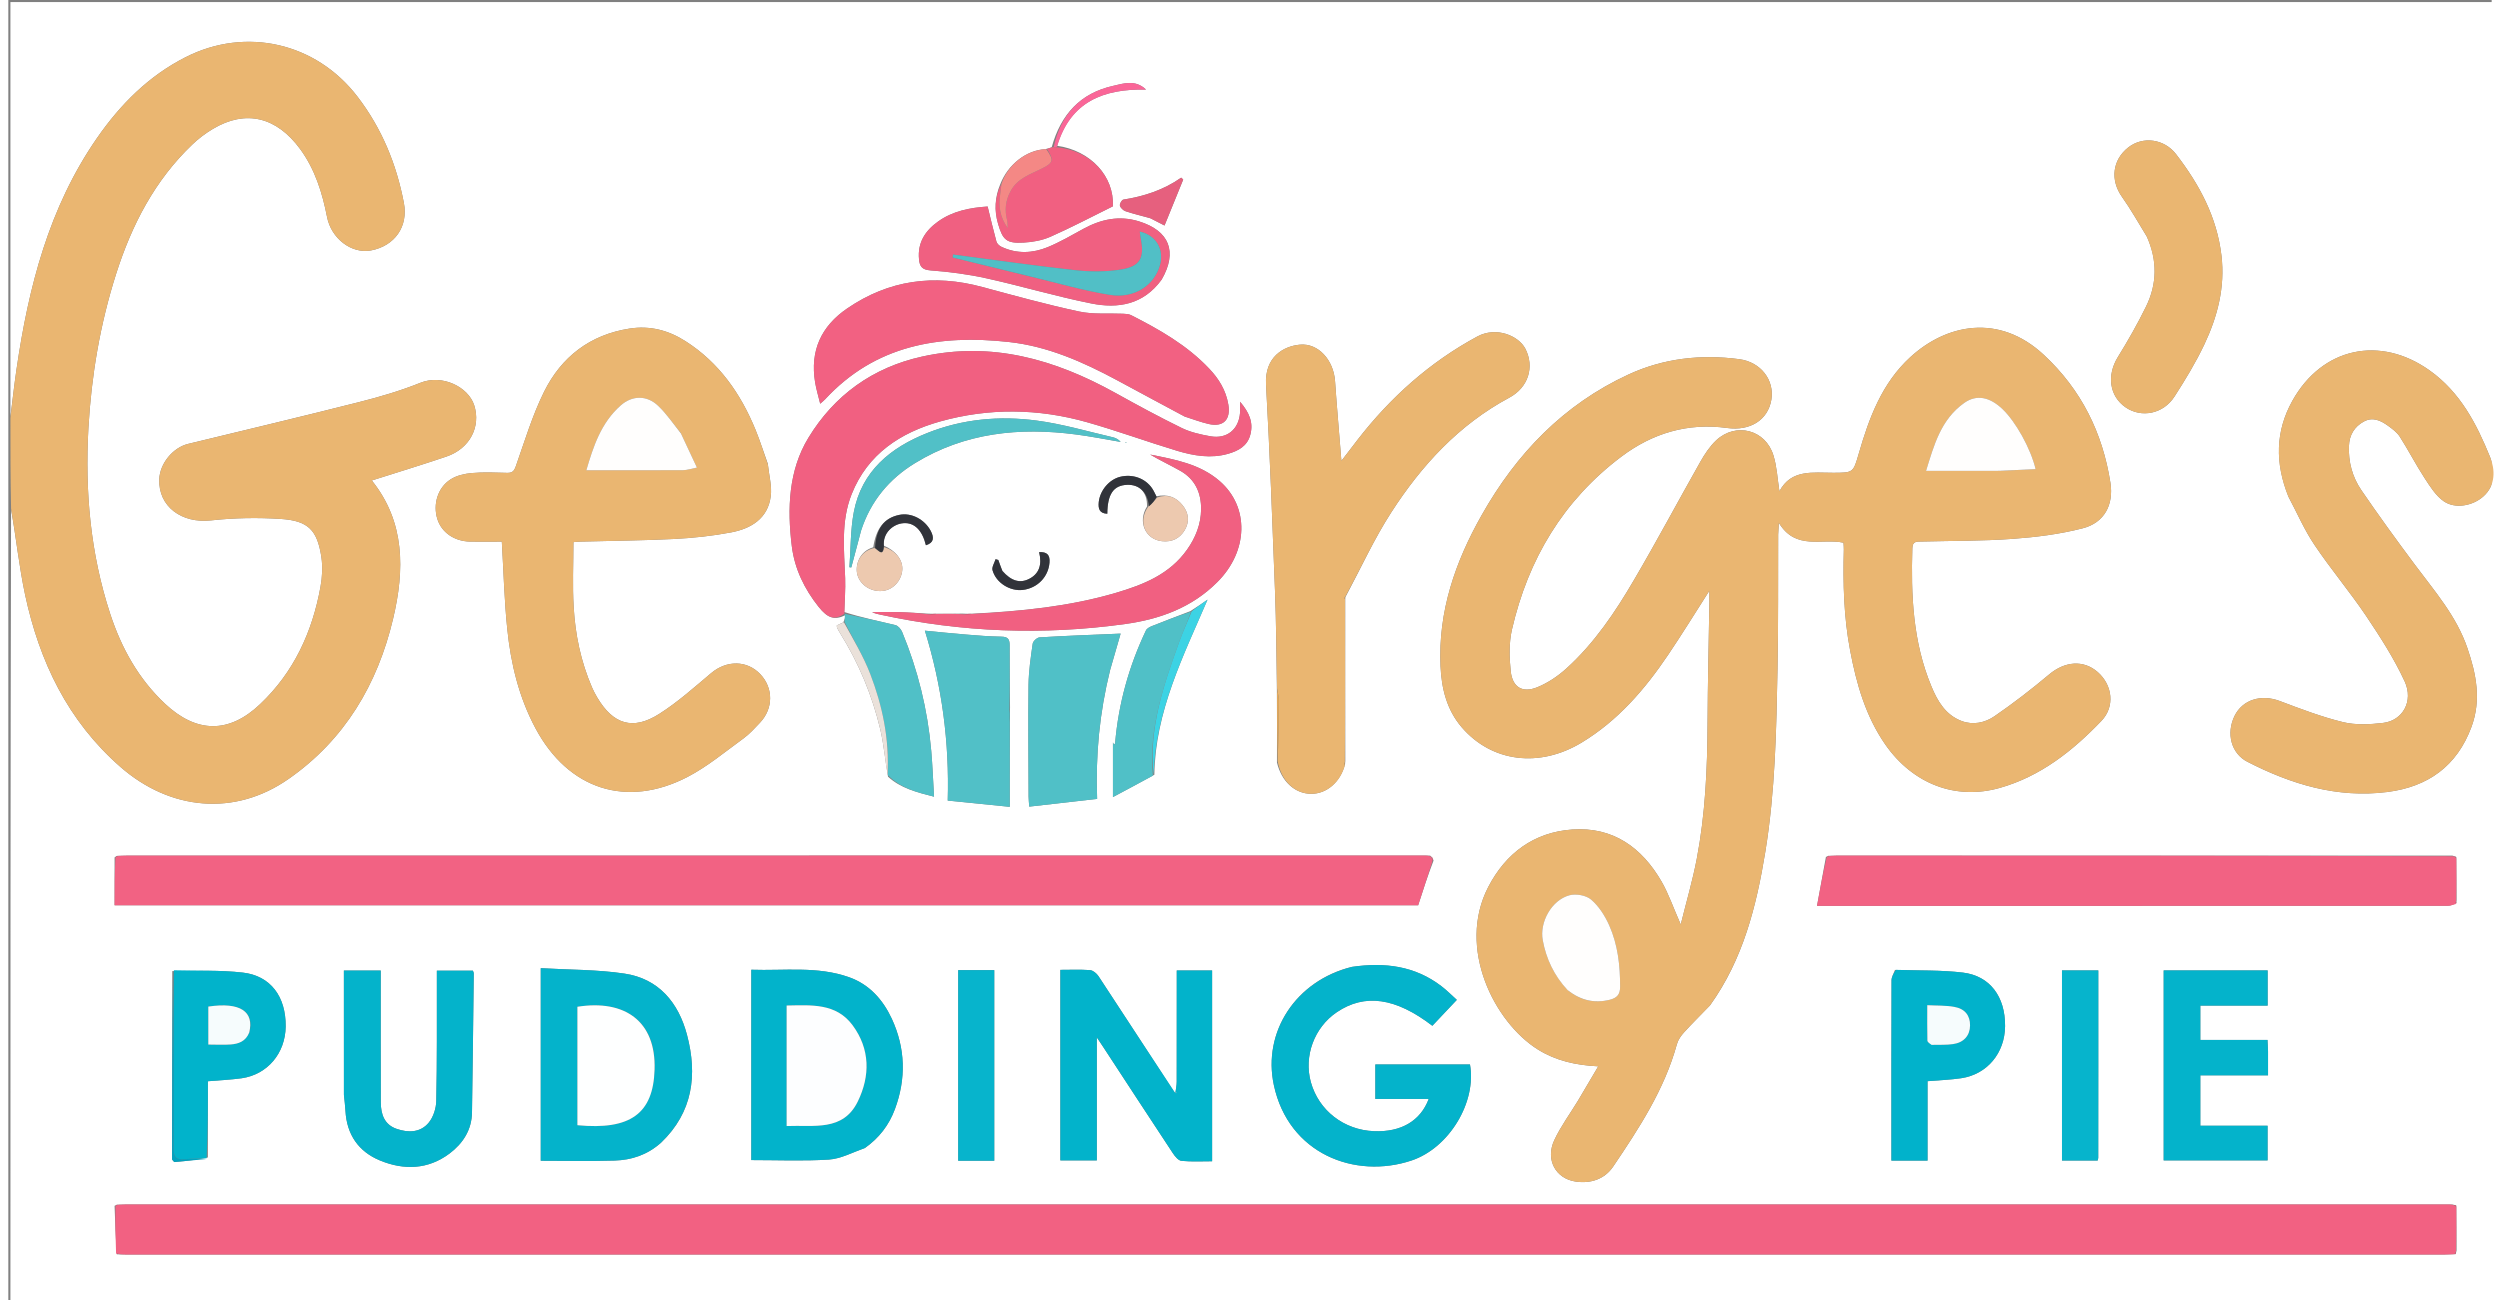 <?xml version="1.0" encoding="UTF-8"?>
<svg xmlns="http://www.w3.org/2000/svg" xmlns:xlink="http://www.w3.org/1999/xlink" width="150px" height="78px" viewBox="0 0 149 78" version="1.1">
<rect x="0" y="0" width="149" height="78" fill="#808080" stroke="none"/>
<g id="surface1">
<path style=" stroke:none;fill-rule:nonzero;fill:rgb(100%,100%,100%);fill-opacity:1;" d="M 0.125 25.004 C 0.125 16.711 0.125 8.418 0.125 0.125 C 49.785 0.125 99.445 0.125 149.113 0.125 C 149.113 26.113 149.113 52.105 149.113 78.109 C 99.473 78.109 49.82 78.109 0.125 78.109 C 0.125 62.281 0.125 46.438 0.164 30.566 C 0.465 32.258 0.645 33.988 1.004 35.68 C 1.867 39.695 3.562 43.25 6.73 46.02 C 9.715 48.625 13.582 49 16.824 46.73 C 20.18 44.387 22.152 41.062 23.086 37.125 C 23.781 34.195 23.816 31.328 21.809 28.828 C 23.312 28.348 24.812 27.895 26.293 27.391 C 27.695 26.914 28.363 25.594 27.953 24.316 C 27.598 23.215 26.031 22.438 24.719 22.969 C 23.535 23.445 22.297 23.809 21.062 24.121 C 17.645 24.988 14.215 25.801 10.789 26.633 C 9.871 26.855 9.09 27.816 9.055 28.754 C 8.996 30.391 10.398 31.422 12.172 31.223 C 13.555 31.07 14.969 31.047 16.359 31.137 C 17.996 31.246 18.535 31.809 18.781 33.418 C 18.867 34 18.836 34.621 18.73 35.203 C 18.242 37.914 17.129 40.336 15.105 42.25 C 13.227 44.035 11.285 43.988 9.406 42.23 C 7.809 40.73 6.785 38.883 6.113 36.832 C 4.926 33.207 4.594 29.488 4.805 25.688 C 4.984 22.531 5.508 19.449 6.465 16.441 C 7.402 13.5 8.785 10.82 11.047 8.664 C 11.418 8.309 11.84 7.992 12.281 7.73 C 14.242 6.562 16.094 7.008 17.516 8.953 C 18.402 10.168 18.836 11.562 19.121 13.012 C 19.371 14.309 20.59 15.242 21.754 15.027 C 23.184 14.758 24.004 13.594 23.734 12.176 C 23.289 9.844 22.406 7.703 20.957 5.809 C 18.477 2.562 14.262 1.59 10.637 3.43 C 8.418 4.555 6.723 6.262 5.324 8.277 C 2.434 12.445 1.215 17.207 0.492 22.141 C 0.352 23.094 0.246 24.051 0.125 25.004 M 51.895 32.836 C 51.027 33.09 50.801 33.949 50.941 34.477 C 51.105 35.09 51.73 35.504 52.406 35.461 C 53.047 35.422 53.578 34.875 53.637 34.207 C 53.688 33.602 53.234 33.027 52.527 32.738 C 52.445 31.98 53.086 31.441 53.695 31.391 C 54.355 31.332 54.84 31.816 55.055 32.715 C 55.535 32.562 55.555 32.27 55.348 31.863 C 54.984 31.164 54.176 30.738 53.449 30.895 C 52.539 31.086 52.062 31.719 51.895 32.836 M 68.32 30.391 C 67.746 31.293 68.219 32.371 69.227 32.473 C 69.824 32.535 70.285 32.305 70.582 31.809 C 70.887 31.297 70.824 30.773 70.453 30.312 C 70.055 29.82 69.547 29.629 68.883 29.777 C 68.797 29.617 68.723 29.441 68.621 29.293 C 68.207 28.691 67.441 28.426 66.707 28.609 C 66.043 28.777 65.504 29.426 65.426 30.117 C 65.383 30.523 65.465 30.805 65.938 30.824 C 65.949 29.648 66.309 29.121 67.121 29.09 C 67.863 29.059 68.344 29.531 68.32 30.391 M 68.762 46.484 C 68.816 42.684 70.492 39.379 71.953 35.977 C 71.641 36.195 71.324 36.414 70.922 36.668 C 70.156 36.965 69.387 37.254 68.621 37.562 C 68.484 37.617 68.316 37.703 68.258 37.824 C 67.238 39.969 66.609 42.219 66.406 44.59 C 66.406 44.621 66.367 44.645 66.336 44.684 C 66.305 44.609 66.277 44.539 66.277 44.543 C 66.277 45.516 66.277 46.562 66.277 47.824 C 67.172 47.348 67.922 46.945 68.762 46.484 M 62.219 8.949 C 61.086 9.004 59.969 9.867 59.512 11.062 C 59.191 11.836 59.148 12.625 59.383 13.426 C 59.668 14.41 59.898 14.613 60.922 14.555 C 61.465 14.527 62.035 14.422 62.531 14.203 C 63.781 13.648 64.996 13.012 66.273 12.379 C 66.359 10.582 64.938 9.031 62.926 8.746 C 63.719 6.105 65.699 5.32 68.262 5.375 C 67.617 4.758 66.914 5.008 66.285 5.152 C 64.316 5.594 63.145 6.871 62.602 8.832 C 62.508 8.867 62.414 8.906 62.219 8.949 M 52.781 46.602 C 53.539 47.293 54.484 47.531 55.543 47.801 C 55.484 46.816 55.453 45.93 55.375 45.047 C 55.16 42.582 54.574 40.203 53.629 37.918 C 53.559 37.75 53.387 37.547 53.227 37.508 C 52.211 37.258 51.184 37.051 50.16 36.723 C 50.18 36.043 50.234 35.363 50.211 34.688 C 50.148 32.992 49.949 31.285 50.598 29.652 C 51.562 27.23 53.531 25.957 55.902 25.289 C 58.824 24.469 61.789 24.504 64.715 25.332 C 66.539 25.848 68.32 26.504 70.137 27.051 C 71.129 27.348 72.156 27.523 73.188 27.227 C 73.805 27.047 74.344 26.766 74.523 26.07 C 74.711 25.344 74.457 24.758 73.906 24.105 C 73.906 24.422 73.918 24.598 73.902 24.773 C 73.824 25.77 73.113 26.355 72.121 26.176 C 71.539 26.07 70.934 25.938 70.406 25.68 C 69.055 25.02 67.73 24.301 66.414 23.57 C 62.785 21.559 59 20.469 54.824 21.395 C 51.859 22.051 49.559 23.715 48.008 26.262 C 46.809 28.23 46.73 30.512 47.008 32.77 C 47.176 34.133 47.766 35.34 48.617 36.41 C 49.184 37.121 49.594 37.215 50.215 36.914 C 50.199 37.047 50.188 37.18 50.09 37.348 C 49.961 37.406 49.832 37.465 49.707 37.523 C 49.715 37.582 49.707 37.625 49.723 37.66 C 49.777 37.773 49.836 37.883 49.902 37.984 C 51.027 39.789 51.836 41.73 52.324 43.793 C 52.531 44.688 52.605 45.613 52.781 46.602 M 60.098 43.184 C 60.094 42.973 60.09 42.762 60.102 42.434 C 60.094 41.191 60.074 39.949 60.078 38.707 C 60.078 38.336 59.957 38.203 59.574 38.199 C 58.875 38.188 58.176 38.133 57.477 38.074 C 56.66 38.008 55.844 37.922 54.992 37.84 C 56.02 41.164 56.465 44.523 56.363 48.035 C 57.652 48.164 58.887 48.289 60.086 48.41 C 60.086 46.629 60.086 44.957 60.098 43.184 M 55.148 36.816 C 54.59 36.785 54.035 36.742 53.477 36.727 C 52.926 36.711 52.375 36.723 51.824 36.723 C 52.004 36.82 52.184 36.848 52.359 36.887 C 57.211 37.938 62.098 38.125 67.012 37.441 C 69.098 37.152 71.02 36.453 72.547 34.918 C 74.398 33.066 74.473 30.426 72.684 28.867 C 71.492 27.832 69.988 27.57 68.508 27.273 C 69.094 27.617 69.707 27.906 70.297 28.238 C 71.195 28.738 71.574 29.547 71.566 30.559 C 71.555 31.461 71.234 32.258 70.723 32.98 C 69.68 34.457 68.105 35.082 66.469 35.566 C 63.66 36.395 60.766 36.676 57.758 36.824 C 57.629 36.828 57.5 36.832 57.258 36.816 C 56.754 36.824 56.25 36.828 55.648 36.824 C 55.52 36.828 55.391 36.832 55.148 36.816 M 11.973 69.449 C 11.973 67.926 11.973 66.398 11.973 64.875 C 12.691 64.812 13.352 64.785 14 64.695 C 15.551 64.469 16.621 63.195 16.641 61.59 C 16.66 59.805 15.742 58.547 14.07 58.355 C 12.703 58.199 11.312 58.254 9.836 58.266 C 9.832 62.027 9.828 65.789 9.824 69.555 C 9.824 69.586 9.871 69.617 9.953 69.723 C 10.578 69.668 11.258 69.605 11.973 69.449 M 69.949 65.527 C 68.438 63.207 66.934 60.883 65.41 58.57 C 65.301 58.406 65.082 58.223 64.906 58.207 C 64.316 58.164 63.719 58.191 63.121 58.191 C 63.121 62.055 63.121 65.855 63.121 69.625 C 63.855 69.625 64.547 69.625 65.309 69.625 C 65.309 67.18 65.309 64.777 65.309 62.242 C 65.496 62.523 65.602 62.676 65.699 62.828 C 67.09 64.953 68.477 67.082 69.879 69.203 C 70.004 69.391 70.207 69.637 70.395 69.652 C 71 69.711 71.617 69.676 72.227 69.676 C 72.227 65.809 72.227 62.012 72.227 58.227 C 71.5 58.227 70.828 58.227 70.105 58.227 C 70.105 58.492 70.105 58.715 70.105 58.941 C 70.105 60.93 70.105 62.922 70.102 64.91 C 70.102 65.129 70.051 65.352 70.023 65.566 C 70.023 65.566 70.027 65.559 69.949 65.527 M 109.055 51.418 C 108.879 52.379 108.703 53.344 108.52 54.352 C 108.715 54.352 108.836 54.352 108.961 54.352 C 121.43 54.352 133.902 54.352 146.371 54.348 C 146.539 54.348 146.703 54.273 146.887 54.176 C 146.887 54.176 146.879 54.117 146.895 54 C 146.891 53.168 146.883 52.332 146.879 51.422 C 146.836 51.398 146.797 51.375 146.641 51.336 C 134.328 51.336 122.02 51.336 109.707 51.336 C 109.562 51.336 109.418 51.352 109.207 51.348 C 109.184 51.355 109.16 51.363 109.055 51.418 M 76.117 45.742 C 76.379 46.875 77.191 47.621 78.16 47.629 C 79.098 47.637 79.93 46.926 80.207 45.84 C 80.207 45.84 80.199 45.785 80.219 45.668 C 80.215 42.43 80.207 39.188 80.215 35.891 C 80.215 35.891 80.211 35.828 80.262 35.754 C 81.156 34.082 81.945 32.336 82.973 30.746 C 84.793 27.922 87.039 25.477 90.059 23.859 C 91.195 23.25 91.59 22.016 91.016 20.914 C 90.613 20.152 89.285 19.57 88.137 20.191 C 85.281 21.734 82.934 23.836 80.957 26.383 C 80.648 26.777 80.352 27.176 79.984 27.652 C 79.852 25.973 79.711 24.43 79.605 22.883 C 79.52 21.598 78.59 20.574 77.492 20.68 C 76.512 20.77 75.371 21.414 75.461 23.07 C 75.691 27.199 75.844 31.336 76 35.469 C 76.074 37.414 76.086 39.363 76.113 41.422 C 76.121 42.832 76.125 44.238 76.117 45.742 M 85.309 51.336 C 85.203 51.336 85.102 51.332 84.996 51.332 C 59.047 51.332 33.094 51.332 7.145 51.336 C 6.957 51.336 6.773 51.348 6.52 51.352 C 6.5 51.359 6.477 51.367 6.375 51.445 C 6.375 52.391 6.375 53.336 6.375 54.316 C 32.492 54.316 58.559 54.316 84.59 54.316 C 84.879 53.418 85.156 52.559 85.512 51.637 C 85.484 51.543 85.453 51.449 85.309 51.336 M 146.832 75.25 C 146.848 75.215 146.863 75.18 146.895 75.027 C 146.887 74.152 146.883 73.273 146.879 72.332 C 146.844 72.316 146.805 72.301 146.652 72.27 C 146.57 72.27 146.484 72.266 146.402 72.266 C 99.98 72.266 53.559 72.266 7.133 72.266 C 6.949 72.266 6.762 72.281 6.52 72.281 C 6.52 72.281 6.465 72.301 6.375 72.348 C 6.406 73.312 6.434 74.273 6.52 75.258 C 6.52 75.258 6.578 75.25 6.691 75.266 C 6.797 75.266 6.898 75.27 7.004 75.27 C 53.406 75.27 99.809 75.27 146.211 75.27 C 146.398 75.27 146.582 75.258 146.832 75.25 M 102.109 60.312 C 104.082 57.562 104.883 54.387 105.418 51.121 C 106.016 47.473 106.082 43.789 106.152 40.105 C 106.203 37.434 106.18 34.758 106.191 32.082 C 106.195 31.91 106.211 31.738 106.23 31.367 C 107.246 33.047 108.816 32.281 110.109 32.562 C 110.117 32.723 110.133 32.844 110.129 32.969 C 110.074 35 110.125 37.023 110.508 39.031 C 110.887 41.035 111.438 42.973 112.621 44.676 C 114.273 47.039 116.844 48.027 119.492 47.273 C 121.938 46.578 123.863 45.051 125.582 43.258 C 126.418 42.387 126.25 41.102 125.363 40.324 C 124.504 39.574 123.387 39.676 122.445 40.469 C 121.391 41.355 120.293 42.203 119.16 42.98 C 118.598 43.363 117.887 43.52 117.203 43.262 C 116.23 42.898 115.746 42.059 115.379 41.168 C 114.273 38.508 114.156 35.703 114.242 32.875 C 114.254 32.453 114.535 32.5 114.801 32.492 C 116.621 32.445 118.441 32.465 120.254 32.332 C 121.668 32.23 123.09 32.051 124.457 31.699 C 125.758 31.367 126.332 30.289 126.125 28.961 C 125.656 25.965 124.375 23.383 122.141 21.301 C 119.418 18.762 116.258 19.465 114.117 21.43 C 112.418 22.988 111.648 25.066 111.027 27.211 C 110.691 28.367 110.695 28.363 109.504 28.367 C 108.281 28.371 106.977 28.133 106.266 29.477 C 106.148 28.734 106.117 28.004 105.906 27.324 C 105.434 25.781 103.656 25.316 102.473 26.418 C 102.09 26.777 101.785 27.242 101.523 27.703 C 100.188 30.062 98.914 32.457 97.543 34.793 C 96.414 36.727 95.16 38.59 93.488 40.105 C 92.98 40.566 92.371 40.977 91.738 41.234 C 90.848 41.598 90.25 41.238 90.145 40.281 C 90.055 39.453 90.035 38.57 90.219 37.766 C 91.191 33.551 93.297 30.023 96.777 27.402 C 98.656 25.984 100.781 25.355 103.129 25.68 C 104.488 25.867 105.57 25.219 105.781 23.988 C 105.977 22.809 105.152 21.723 103.859 21.551 C 101.562 21.246 99.316 21.496 97.203 22.473 C 93.309 24.273 90.477 27.223 88.395 30.918 C 86.812 33.715 85.785 36.684 85.93 39.957 C 85.988 41.301 86.301 42.586 87.203 43.637 C 89.004 45.73 91.855 46.09 94.398 44.555 C 96.57 43.242 98.188 41.367 99.586 39.293 C 100.414 38.066 101.191 36.805 102.062 35.445 C 102.062 35.773 102.066 35.969 102.062 36.168 C 102.023 38.57 101.965 40.973 101.953 43.375 C 101.941 46.113 101.82 48.84 101.305 51.531 C 101.062 52.805 100.695 54.055 100.344 55.469 C 99.906 54.48 99.625 53.648 99.199 52.902 C 98.016 50.852 96.281 49.598 93.836 49.77 C 91.535 49.934 89.848 51.191 88.797 53.215 C 86.895 56.879 89.164 61.34 91.777 62.973 C 92.852 63.641 94.039 63.914 95.395 63.98 C 94.965 64.711 94.582 65.367 94.191 66.02 C 93.711 66.816 93.148 67.57 92.758 68.406 C 92.211 69.574 92.832 70.715 94.039 70.895 C 94.949 71.027 95.781 70.746 96.289 69.996 C 97.84 67.699 99.363 65.379 100.113 62.656 C 100.184 62.395 100.359 62.141 100.547 61.938 C 101.031 61.402 101.551 60.898 102.109 60.312 M 45.57 27.828 C 45.324 27.148 45.105 26.457 44.832 25.789 C 43.941 23.617 42.645 21.758 40.633 20.473 C 39.609 19.816 38.492 19.523 37.27 19.715 C 34.902 20.086 33.184 21.41 32.145 23.504 C 31.445 24.918 30.984 26.457 30.457 27.953 C 30.348 28.27 30.238 28.383 29.914 28.371 C 29.211 28.352 28.504 28.32 27.805 28.383 C 27.371 28.422 26.891 28.531 26.531 28.766 C 25.758 29.262 25.469 30.262 25.738 31.133 C 25.984 31.934 26.746 32.473 27.688 32.496 C 28.363 32.512 29.039 32.496 29.609 32.496 C 29.715 34.312 29.758 36.023 29.934 37.727 C 30.145 39.812 30.633 41.84 31.637 43.711 C 33.594 47.359 37.09 48.512 40.75 46.617 C 41.945 45.996 43.008 45.105 44.109 44.305 C 44.473 44.043 44.781 43.695 45.098 43.363 C 45.906 42.508 45.91 41.289 45.121 40.453 C 44.316 39.605 43.094 39.605 42.164 40.391 C 41.152 41.242 40.16 42.133 39.051 42.836 C 37.469 43.84 36.289 43.465 35.328 41.84 C 35.215 41.645 35.105 41.445 35.016 41.234 C 34.355 39.699 34.016 38.082 33.922 36.426 C 33.844 35.137 33.906 33.844 33.906 32.527 C 34.105 32.512 34.227 32.496 34.344 32.496 C 36.203 32.445 38.066 32.434 39.922 32.34 C 41.074 32.281 42.23 32.16 43.359 31.945 C 44.559 31.719 45.574 31.117 45.746 29.77 C 45.824 29.172 45.645 28.547 45.57 27.828 M 136.809 29.809 C 137.324 30.773 137.758 31.789 138.367 32.691 C 139.344 34.148 140.484 35.496 141.465 36.953 C 142.312 38.215 143.148 39.512 143.781 40.887 C 144.328 42.078 143.656 43.238 142.484 43.375 C 141.691 43.469 140.844 43.512 140.082 43.328 C 138.789 43.012 137.531 42.531 136.281 42.059 C 135.172 41.641 134.055 41.973 133.57 42.961 C 133.059 44.008 133.371 45.211 134.344 45.707 C 136.98 47.059 139.734 47.902 142.742 47.52 C 145.172 47.207 146.914 45.977 147.789 43.613 C 148.387 41.996 148.078 40.449 147.547 38.895 C 146.891 36.965 145.574 35.469 144.391 33.879 C 143.293 32.406 142.211 30.918 141.176 29.402 C 140.641 28.621 140.398 27.711 140.438 26.754 C 140.461 26.113 140.754 25.605 141.328 25.293 C 141.867 25 142.336 25.23 142.766 25.535 C 143.031 25.727 143.316 25.934 143.488 26.203 C 144.008 27.016 144.449 27.879 144.977 28.688 C 145.305 29.191 145.652 29.75 146.129 30.078 C 146.82 30.555 147.867 30.344 148.488 29.797 C 149.262 29.121 149.203 28.152 148.91 27.438 C 148.102 25.445 147.121 23.535 145.273 22.223 C 142.293 20.105 138.828 20.848 137.043 24.047 C 136.016 25.891 136 27.789 136.809 29.809 M 70.598 25 C 71.07 25.148 71.535 25.328 72.012 25.438 C 72.902 25.645 73.355 25.176 73.199 24.266 C 73.055 23.418 72.629 22.723 72.047 22.113 C 70.715 20.707 69.062 19.77 67.359 18.906 C 67.223 18.84 67.047 18.832 66.887 18.824 C 66.004 18.785 65.098 18.875 64.246 18.691 C 62.293 18.273 60.363 17.738 58.434 17.219 C 55.535 16.434 52.832 16.797 50.336 18.504 C 48.766 19.574 48.094 21.047 48.406 22.941 C 48.473 23.344 48.594 23.742 48.711 24.223 C 48.887 24.07 48.949 24.02 49.004 23.961 C 52.02 20.695 55.875 20.062 60.027 20.52 C 62.355 20.773 64.48 21.715 66.527 22.816 C 67.855 23.531 69.184 24.25 70.598 25 M 80.59 58.016 C 77.242 58.848 75.25 61.918 75.93 65.102 C 76.812 69.23 80.797 70.766 84.195 69.629 C 86.457 68.871 88.105 66.113 87.699 63.867 C 85.812 63.867 83.926 63.867 82.02 63.867 C 82.02 64.57 82.02 65.238 82.02 65.938 C 83.117 65.938 84.164 65.938 85.223 65.938 C 84.727 67.258 83.559 67.938 81.941 67.871 C 80.133 67.801 78.625 66.629 78.152 64.93 C 77.719 63.367 78.355 61.645 79.711 60.73 C 81.387 59.598 83.234 59.855 85.441 61.547 C 85.914 61.047 86.391 60.539 86.91 59.992 C 86.617 59.73 86.316 59.422 85.977 59.164 C 84.398 57.961 82.602 57.723 80.59 58.016 M 128.316 14.207 C 128.945 15.613 128.934 17.031 128.258 18.402 C 127.75 19.438 127.176 20.445 126.57 21.426 C 125.895 22.52 126.059 23.773 127.043 24.445 C 127.988 25.09 129.297 24.84 129.969 23.793 C 130.617 22.789 131.242 21.758 131.754 20.68 C 132.551 19 133.012 17.242 132.789 15.34 C 132.516 13.016 131.457 11.062 130.066 9.254 C 129.352 8.328 128.074 8.16 127.199 8.844 C 126.234 9.602 126.105 10.812 126.824 11.82 C 127.348 12.559 127.793 13.352 128.316 14.207 M 39.176 68.551 C 41.078 66.73 41.355 64.484 40.719 62.086 C 40.207 60.156 39.023 58.719 36.961 58.414 C 35.316 58.168 33.633 58.191 31.945 58.09 C 31.945 62.031 31.945 65.836 31.945 69.645 C 33.449 69.645 34.914 69.68 36.379 69.633 C 37.387 69.602 38.328 69.301 39.176 68.551 M 51.41 68.871 C 52.246 68.281 52.844 67.5 53.195 66.547 C 53.875 64.719 53.828 62.898 53.008 61.125 C 52.477 59.984 51.668 59.07 50.457 58.637 C 48.543 57.953 46.555 58.254 44.578 58.184 C 44.578 62.059 44.578 65.84 44.578 69.605 C 46.156 69.605 47.703 69.672 49.238 69.574 C 49.949 69.527 50.637 69.148 51.41 68.871 M 20.137 65.723 C 20.168 66.031 20.211 66.34 20.227 66.648 C 20.305 68.074 21.012 69.098 22.301 69.629 C 23.734 70.219 25.18 70.18 26.473 69.211 C 27.277 68.605 27.805 67.793 27.82 66.742 C 27.863 63.965 27.895 61.191 27.926 58.414 C 27.926 58.355 27.895 58.301 27.875 58.242 C 27.156 58.242 26.449 58.242 25.711 58.242 C 25.711 58.516 25.711 58.742 25.711 58.969 C 25.707 61.332 25.727 63.695 25.676 66.055 C 25.668 66.496 25.504 67.016 25.23 67.352 C 24.734 67.961 23.996 67.977 23.293 67.73 C 22.559 67.477 22.352 66.852 22.348 66.145 C 22.34 63.719 22.344 61.293 22.344 58.871 C 22.344 58.652 22.344 58.434 22.344 58.234 C 21.555 58.234 20.863 58.234 20.133 58.234 C 20.133 60.719 20.133 63.164 20.137 65.723 M 135.582 63.035 C 135.574 62.836 135.562 62.637 135.551 62.398 C 134.188 62.398 132.867 62.398 131.52 62.398 C 131.52 61.703 131.52 61.051 131.52 60.336 C 132.871 60.336 134.203 60.336 135.559 60.336 C 135.559 59.598 135.559 58.922 135.559 58.223 C 133.473 58.223 131.398 58.223 129.32 58.223 C 129.32 62.047 129.32 65.832 129.32 69.625 C 131.422 69.625 133.492 69.625 135.555 69.625 C 135.555 68.922 135.555 68.266 135.555 67.543 C 134.195 67.543 132.863 67.543 131.52 67.543 C 131.52 66.516 131.52 65.551 131.52 64.52 C 132.883 64.52 134.215 64.52 135.582 64.52 C 135.582 64.016 135.582 63.582 135.582 63.035 M 113.199 58.195 C 113.125 58.398 112.996 58.602 112.992 58.809 C 112.98 62.223 112.984 65.641 112.984 69.059 C 112.984 69.254 112.984 69.453 112.984 69.637 C 113.746 69.637 114.422 69.637 115.152 69.637 C 115.152 68.016 115.152 66.434 115.152 64.871 C 115.871 64.809 116.531 64.789 117.184 64.691 C 118.738 64.453 119.789 63.18 119.805 61.57 C 119.82 59.809 118.902 58.551 117.273 58.355 C 115.965 58.199 114.637 58.238 113.199 58.195 M 66.113 40.184 C 66.324 39.449 66.535 38.711 66.738 38.016 C 65.086 38.086 63.477 38.145 61.875 38.242 C 61.723 38.25 61.48 38.473 61.461 38.621 C 61.344 39.438 61.223 40.262 61.211 41.086 C 61.184 43.32 61.211 45.559 61.215 47.793 C 61.215 47.973 61.238 48.148 61.254 48.398 C 62.637 48.242 63.961 48.09 65.328 47.934 C 65.23 45.285 65.473 42.762 66.113 40.184 M 69.207 16.762 C 70.168 15.102 69.66 13.844 67.836 13.281 C 66.645 12.914 65.559 13.156 64.504 13.73 C 63.797 14.117 63.098 14.527 62.355 14.832 C 61.453 15.199 60.508 15.242 59.594 14.812 C 59.465 14.754 59.32 14.621 59.285 14.492 C 59.094 13.797 58.934 13.098 58.758 12.391 C 57.691 12.461 56.664 12.66 55.777 13.297 C 55.008 13.848 54.543 14.57 54.641 15.562 C 54.68 15.973 54.816 16.184 55.32 16.223 C 56.449 16.309 57.582 16.453 58.684 16.699 C 60.793 17.164 62.875 17.789 64.992 18.211 C 66.578 18.527 68.098 18.289 69.207 16.762 M 56.992 62.016 C 56.992 64.551 56.992 67.09 56.992 69.645 C 57.75 69.645 58.441 69.645 59.156 69.645 C 59.156 65.82 59.156 62.027 59.156 58.207 C 58.422 58.207 57.727 58.207 56.992 58.207 C 56.992 59.453 56.992 60.672 56.992 62.016 M 125.398 64.004 C 125.398 62.082 125.398 60.16 125.398 58.223 C 124.641 58.223 123.93 58.223 123.219 58.223 C 123.219 62.051 123.219 65.832 123.219 69.633 C 123.957 69.633 124.66 69.633 125.359 69.633 C 125.379 69.547 125.395 69.508 125.395 69.469 C 125.395 67.691 125.398 65.91 125.398 64.004 M 51.168 31.816 C 51.738 30.066 52.852 28.734 54.398 27.789 C 57.391 25.953 60.668 25.625 64.07 26.07 C 64.965 26.188 65.852 26.363 66.742 26.516 C 66.605 26.363 66.449 26.277 66.281 26.238 C 64.758 25.887 63.246 25.438 61.703 25.234 C 59.473 24.938 57.242 25.137 55.129 25.984 C 52.934 26.859 51.207 28.254 50.73 30.715 C 50.523 31.801 50.547 32.93 50.465 34.035 C 50.504 34.039 50.539 34.043 50.578 34.043 C 50.77 33.332 50.961 32.621 51.168 31.816 M 68.543 13.102 C 68.773 13.223 69.008 13.344 69.371 13.531 C 69.762 12.566 70.125 11.672 70.492 10.773 C 70.453 10.734 70.41 10.695 70.371 10.66 C 69.32 11.398 68.145 11.781 66.898 11.977 C 66.805 11.992 66.664 12.242 66.695 12.34 C 66.734 12.477 66.895 12.629 67.039 12.676 C 67.5 12.832 67.98 12.941 68.543 13.102 M 59.621 34.223 C 59.547 34.016 59.473 33.805 59.398 33.598 C 59.344 33.582 59.289 33.566 59.234 33.551 C 59.168 33.773 59 34.023 59.051 34.211 C 59.262 34.973 60.105 35.488 60.875 35.395 C 61.754 35.285 62.398 34.609 62.469 33.766 C 62.512 33.285 62.312 33.105 61.848 33.129 C 62.039 33.906 61.832 34.438 61.246 34.734 C 60.699 35.012 60.176 34.867 59.621 34.223 M 67.086 26.52 C 67.055 26.535 67.023 26.555 66.992 26.574 C 67.043 26.57 67.09 26.566 67.086 26.52 Z M 67.086 26.52 "/>
<path style=" stroke:none;fill-rule:nonzero;fill:rgb(91.765%,71.373%,44.314%);fill-opacity:1;" d="M 0.125 25.062 C 0.246 24.051 0.352 23.094 0.492 22.141 C 1.215 17.207 2.434 12.445 5.324 8.277 C 6.723 6.262 8.418 4.555 10.637 3.43 C 14.262 1.59 18.477 2.562 20.957 5.809 C 22.406 7.703 23.289 9.844 23.734 12.176 C 24.004 13.594 23.184 14.758 21.754 15.027 C 20.59 15.242 19.371 14.309 19.121 13.012 C 18.836 11.562 18.402 10.168 17.516 8.953 C 16.094 7.008 14.242 6.562 12.281 7.73 C 11.84 7.992 11.418 8.309 11.047 8.664 C 8.785 10.82 7.402 13.5 6.465 16.441 C 5.508 19.449 4.984 22.531 4.805 25.688 C 4.594 29.488 4.926 33.207 6.113 36.832 C 6.785 38.883 7.809 40.73 9.406 42.23 C 11.285 43.988 13.227 44.035 15.105 42.25 C 17.129 40.336 18.242 37.914 18.73 35.203 C 18.836 34.621 18.867 34 18.781 33.418 C 18.535 31.809 17.996 31.246 16.359 31.137 C 14.969 31.047 13.555 31.07 12.172 31.223 C 10.398 31.422 8.996 30.391 9.055 28.754 C 9.09 27.816 9.871 26.855 10.789 26.633 C 14.215 25.801 17.645 24.988 21.062 24.121 C 22.297 23.809 23.535 23.445 24.719 22.969 C 26.031 22.438 27.598 23.215 27.953 24.316 C 28.363 25.594 27.695 26.914 26.293 27.391 C 24.812 27.895 23.312 28.348 21.809 28.828 C 23.816 31.328 23.781 34.195 23.086 37.125 C 22.152 41.062 20.18 44.387 16.824 46.73 C 13.582 49 9.715 48.625 6.73 46.02 C 3.562 43.25 1.867 39.695 1.004 35.68 C 0.645 33.988 0.465 32.258 0.164 30.512 C 0.125 28.691 0.125 26.906 0.125 25.062 Z M 0.125 25.062 "/>
<path style=" stroke:none;fill-rule:nonzero;fill:rgb(91.765%,71.373%,44.314%);fill-opacity:1;" d="M 102.082 60.348 C 101.551 60.898 101.031 61.402 100.547 61.938 C 100.359 62.141 100.184 62.395 100.113 62.656 C 99.363 65.379 97.84 67.699 96.289 69.996 C 95.781 70.746 94.949 71.027 94.039 70.895 C 92.832 70.715 92.211 69.574 92.758 68.406 C 93.148 67.57 93.711 66.816 94.191 66.02 C 94.582 65.367 94.965 64.711 95.395 63.98 C 94.039 63.914 92.852 63.641 91.777 62.973 C 89.164 61.34 86.895 56.879 88.797 53.215 C 89.848 51.191 91.535 49.934 93.836 49.77 C 96.281 49.598 98.016 50.852 99.199 52.902 C 99.625 53.648 99.906 54.48 100.344 55.469 C 100.695 54.055 101.062 52.805 101.305 51.531 C 101.82 48.84 101.941 46.113 101.953 43.375 C 101.965 40.973 102.023 38.57 102.062 36.168 C 102.066 35.969 102.062 35.773 102.062 35.445 C 101.191 36.805 100.414 38.066 99.586 39.293 C 98.188 41.367 96.57 43.242 94.398 44.555 C 91.855 46.09 89.004 45.73 87.203 43.637 C 86.301 42.586 85.988 41.301 85.93 39.957 C 85.785 36.684 86.812 33.715 88.395 30.918 C 90.477 27.223 93.309 24.273 97.203 22.473 C 99.316 21.496 101.562 21.246 103.859 21.551 C 105.152 21.723 105.977 22.809 105.781 23.988 C 105.57 25.219 104.488 25.867 103.129 25.68 C 100.781 25.355 98.656 25.984 96.777 27.402 C 93.297 30.023 91.191 33.551 90.219 37.766 C 90.035 38.57 90.055 39.453 90.145 40.281 C 90.25 41.238 90.848 41.598 91.738 41.234 C 92.371 40.977 92.98 40.566 93.488 40.105 C 95.16 38.59 96.414 36.727 97.543 34.793 C 98.914 32.457 100.188 30.062 101.523 27.703 C 101.785 27.242 102.09 26.777 102.473 26.418 C 103.656 25.316 105.434 25.781 105.906 27.324 C 106.117 28.004 106.148 28.734 106.266 29.477 C 106.977 28.133 108.281 28.371 109.504 28.367 C 110.695 28.363 110.691 28.367 111.027 27.211 C 111.648 25.066 112.418 22.988 114.117 21.43 C 116.258 19.465 119.418 18.762 122.141 21.301 C 124.375 23.383 125.656 25.965 126.125 28.961 C 126.332 30.289 125.758 31.367 124.457 31.699 C 123.09 32.051 121.668 32.23 120.254 32.332 C 118.441 32.465 116.621 32.445 114.801 32.492 C 114.535 32.5 114.254 32.453 114.242 32.875 C 114.156 35.703 114.273 38.508 115.379 41.168 C 115.746 42.059 116.23 42.898 117.203 43.262 C 117.887 43.52 118.598 43.363 119.16 42.98 C 120.293 42.203 121.391 41.355 122.445 40.469 C 123.387 39.676 124.504 39.574 125.363 40.324 C 126.25 41.102 126.418 42.387 125.582 43.258 C 123.863 45.051 121.938 46.578 119.492 47.273 C 116.844 48.027 114.273 47.039 112.621 44.676 C 111.438 42.973 110.887 41.035 110.508 39.031 C 110.125 37.023 110.074 35 110.129 32.969 C 110.133 32.844 110.117 32.723 110.109 32.562 C 108.816 32.281 107.246 33.047 106.23 31.367 C 106.211 31.738 106.195 31.91 106.191 32.082 C 106.18 34.758 106.203 37.434 106.152 40.105 C 106.082 43.789 106.016 47.473 105.418 51.121 C 104.883 54.387 104.082 57.562 102.082 60.348 M 93.594 59.438 C 94.34 60.02 95.156 60.219 96.094 59.984 C 96.535 59.871 96.707 59.652 96.707 59.211 C 96.711 57.938 96.57 56.68 96.051 55.516 C 95.797 54.949 95.434 54.375 94.969 53.977 C 94.672 53.719 94.066 53.609 93.668 53.715 C 92.602 54 91.859 55.328 92.066 56.418 C 92.273 57.535 92.746 58.539 93.594 59.438 M 119.535 28.25 C 120.23 28.215 120.926 28.184 121.637 28.148 C 121.34 26.902 120.438 25.293 119.648 24.543 C 118.883 23.816 118.098 23.652 117.359 24.172 C 115.945 25.168 115.535 26.73 115.062 28.254 C 116.574 28.254 117.996 28.254 119.535 28.25 Z M 119.535 28.25 "/>
<path style=" stroke:none;fill-rule:nonzero;fill:rgb(94.902%,38.039%,50.98%);fill-opacity:1;" d="M 146.879 72.398 C 146.883 73.273 146.887 74.152 146.859 75.094 C 146.797 75.184 146.777 75.215 146.77 75.25 C 146.582 75.258 146.398 75.27 146.211 75.27 C 99.809 75.27 53.406 75.27 7.004 75.27 C 6.898 75.27 6.797 75.266 6.625 75.238 C 6.559 75.211 6.508 75.195 6.508 75.195 C 6.508 75.195 6.465 75.238 6.465 75.238 C 6.434 74.273 6.406 73.312 6.43 72.344 C 6.516 72.32 6.547 72.305 6.578 72.289 C 6.762 72.281 6.949 72.266 7.133 72.266 C 53.559 72.266 99.98 72.266 146.402 72.266 C 146.484 72.266 146.57 72.27 146.719 72.305 C 146.809 72.371 146.84 72.391 146.879 72.398 Z M 146.879 72.398 "/>
<path style=" stroke:none;fill-rule:nonzero;fill:rgb(91.765%,71.373%,44.314%);fill-opacity:1;" d="M 45.574 27.879 C 45.645 28.547 45.824 29.172 45.746 29.77 C 45.574 31.117 44.559 31.719 43.359 31.945 C 42.23 32.16 41.074 32.281 39.922 32.34 C 38.066 32.434 36.203 32.445 34.344 32.496 C 34.227 32.496 34.105 32.512 33.906 32.527 C 33.906 33.844 33.844 35.137 33.922 36.426 C 34.016 38.082 34.355 39.699 35.016 41.234 C 35.105 41.445 35.215 41.645 35.328 41.84 C 36.289 43.465 37.469 43.84 39.051 42.836 C 40.16 42.133 41.152 41.242 42.164 40.391 C 43.094 39.605 44.316 39.605 45.121 40.453 C 45.91 41.289 45.906 42.508 45.098 43.363 C 44.781 43.695 44.473 44.043 44.109 44.305 C 43.008 45.105 41.945 45.996 40.75 46.617 C 37.09 48.512 33.594 47.359 31.637 43.711 C 30.633 41.84 30.145 39.812 29.934 37.727 C 29.758 36.023 29.715 34.312 29.609 32.496 C 29.039 32.496 28.363 32.512 27.688 32.496 C 26.746 32.473 25.984 31.934 25.738 31.133 C 25.469 30.262 25.758 29.262 26.531 28.766 C 26.891 28.531 27.371 28.422 27.805 28.383 C 28.504 28.32 29.211 28.352 29.914 28.371 C 30.238 28.383 30.348 28.27 30.457 27.953 C 30.984 26.457 31.445 24.918 32.145 23.504 C 33.184 21.41 34.902 20.086 37.27 19.715 C 38.492 19.523 39.609 19.816 40.633 20.473 C 42.645 21.758 43.941 23.617 44.832 25.789 C 45.105 26.457 45.324 27.148 45.574 27.879 M 40.336 25.965 C 39.891 25.422 39.496 24.832 38.992 24.352 C 38.316 23.703 37.438 23.715 36.75 24.32 C 35.547 25.375 35.09 26.824 34.68 28.215 C 36.652 28.215 38.574 28.223 40.492 28.211 C 40.73 28.207 40.969 28.121 41.316 28.055 C 40.984 27.344 40.68 26.695 40.336 25.965 Z M 40.336 25.965 "/>
<path style=" stroke:none;fill-rule:nonzero;fill:rgb(94.902%,38.431%,51.373%);fill-opacity:1;" d="M 6.59 51.355 C 6.773 51.348 6.957 51.336 7.145 51.336 C 33.094 51.332 59.047 51.332 84.996 51.332 C 85.102 51.332 85.203 51.336 85.367 51.402 C 85.43 51.547 85.434 51.621 85.438 51.699 C 85.156 52.559 84.879 53.418 84.59 54.316 C 58.559 54.316 32.492 54.316 6.375 54.316 C 6.375 53.336 6.375 52.391 6.43 51.434 C 6.52 51.398 6.555 51.379 6.59 51.355 Z M 6.59 51.355 "/>
<path style=" stroke:none;fill-rule:nonzero;fill:rgb(91.765%,71.373%,44.314%);fill-opacity:1;" d="M 136.789 29.766 C 136 27.789 136.016 25.891 137.043 24.047 C 138.828 20.848 142.293 20.105 145.273 22.223 C 147.121 23.535 148.102 25.445 148.91 27.438 C 149.203 28.152 149.262 29.121 148.488 29.797 C 147.867 30.344 146.82 30.555 146.129 30.078 C 145.652 29.75 145.305 29.191 144.977 28.688 C 144.449 27.879 144.008 27.016 143.488 26.203 C 143.316 25.934 143.031 25.727 142.766 25.535 C 142.336 25.23 141.867 25 141.328 25.293 C 140.754 25.605 140.461 26.113 140.438 26.754 C 140.398 27.711 140.641 28.621 141.176 29.402 C 142.211 30.918 143.293 32.406 144.391 33.879 C 145.574 35.469 146.891 36.965 147.547 38.895 C 148.078 40.449 148.387 41.996 147.789 43.613 C 146.914 45.977 145.172 47.207 142.742 47.52 C 139.734 47.902 136.98 47.059 134.344 45.707 C 133.371 45.211 133.059 44.008 133.57 42.961 C 134.055 41.973 135.172 41.641 136.281 42.059 C 137.531 42.531 138.789 43.012 140.082 43.328 C 140.844 43.512 141.691 43.469 142.484 43.375 C 143.656 43.238 144.328 42.078 143.781 40.887 C 143.148 39.512 142.312 38.215 141.465 36.953 C 140.484 35.496 139.344 34.148 138.367 32.691 C 137.758 31.789 137.324 30.773 136.789 29.766 Z M 136.789 29.766 "/>
<path style=" stroke:none;fill-rule:nonzero;fill:rgb(91.765%,71.373%,44.314%);fill-opacity:1;" d="M 76.125 41.309 C 76.086 39.363 76.074 37.414 76 35.469 C 75.844 31.336 75.691 27.199 75.461 23.07 C 75.371 21.414 76.512 20.77 77.492 20.68 C 78.59 20.574 79.52 21.598 79.605 22.883 C 79.711 24.43 79.852 25.973 79.984 27.652 C 80.352 27.176 80.648 26.777 80.957 26.383 C 82.934 23.836 85.281 21.734 88.137 20.191 C 89.285 19.57 90.613 20.152 91.016 20.914 C 91.59 22.016 91.195 23.25 90.059 23.859 C 87.039 25.477 84.793 27.922 82.973 30.746 C 81.945 32.336 81.156 34.082 80.215 35.801 C 80.16 35.859 80.145 35.879 80.145 35.883 C 80.164 35.906 80.184 35.93 80.203 35.949 C 80.207 39.188 80.215 42.43 80.191 45.734 C 80.152 45.816 80.137 45.832 80.141 45.84 C 80.156 45.859 80.176 45.879 80.195 45.898 C 79.93 46.926 79.098 47.637 78.16 47.629 C 77.191 47.621 76.379 46.875 76.156 45.66 C 76.211 44.406 76.23 43.238 76.234 42.074 C 76.234 41.816 76.164 41.562 76.125 41.309 Z M 76.125 41.309 "/>
<path style=" stroke:none;fill-rule:nonzero;fill:rgb(94.902%,38.431%,51.373%);fill-opacity:1;" d="M 146.879 51.5 C 146.883 52.332 146.891 53.168 146.867 54.07 C 146.832 54.148 146.812 54.168 146.816 54.172 C 146.832 54.195 146.852 54.215 146.871 54.234 C 146.703 54.273 146.539 54.348 146.371 54.348 C 133.902 54.352 121.43 54.352 108.961 54.352 C 108.836 54.352 108.715 54.352 108.52 54.352 C 108.703 53.344 108.879 52.379 109.109 51.418 C 109.203 51.395 109.238 51.375 109.273 51.359 C 109.418 51.352 109.562 51.336 109.707 51.336 C 122.02 51.336 134.328 51.336 146.711 51.375 C 146.812 51.441 146.848 51.473 146.879 51.5 Z M 146.879 51.5 "/>
<path style=" stroke:none;fill-rule:nonzero;fill:rgb(94.51%,37.647%,50.588%);fill-opacity:1;" d="M 50.168 36.82 C 49.594 37.215 49.184 37.121 48.617 36.41 C 47.766 35.34 47.176 34.133 47.008 32.77 C 46.73 30.512 46.809 28.23 48.008 26.262 C 49.559 23.715 51.859 22.051 54.824 21.395 C 59 20.469 62.785 21.559 66.414 23.57 C 67.73 24.301 69.055 25.02 70.406 25.68 C 70.934 25.938 71.539 26.07 72.121 26.176 C 73.113 26.355 73.824 25.77 73.902 24.773 C 73.918 24.598 73.906 24.422 73.906 24.105 C 74.457 24.758 74.711 25.344 74.523 26.07 C 74.344 26.766 73.805 27.047 73.188 27.227 C 72.156 27.523 71.129 27.348 70.137 27.051 C 68.32 26.504 66.539 25.848 64.715 25.332 C 61.789 24.504 58.824 24.469 55.902 25.289 C 53.531 25.957 51.562 27.23 50.598 29.652 C 49.949 31.285 50.148 32.992 50.211 34.688 C 50.234 35.363 50.18 36.043 50.16 36.773 C 50.16 36.82 50.168 36.82 50.168 36.82 Z M 50.168 36.82 "/>
<path style=" stroke:none;fill-rule:nonzero;fill:rgb(94.902%,38.039%,50.98%);fill-opacity:1;" d="M 70.555 24.984 C 69.184 24.25 67.855 23.531 66.527 22.816 C 64.48 21.715 62.355 20.773 60.027 20.52 C 55.875 20.062 52.02 20.695 49.004 23.961 C 48.949 24.02 48.887 24.07 48.711 24.223 C 48.594 23.742 48.473 23.344 48.406 22.941 C 48.094 21.047 48.766 19.574 50.336 18.504 C 52.832 16.797 55.535 16.434 58.434 17.219 C 60.363 17.738 62.293 18.273 64.246 18.691 C 65.098 18.875 66.004 18.785 66.887 18.824 C 67.047 18.832 67.223 18.84 67.359 18.906 C 69.062 19.77 70.715 20.707 72.047 22.113 C 72.629 22.723 73.055 23.418 73.199 24.266 C 73.355 25.176 72.902 25.645 72.012 25.438 C 71.535 25.328 71.07 25.148 70.555 24.984 Z M 70.555 24.984 "/>
<path style=" stroke:none;fill-rule:nonzero;fill:rgb(1.569%,70.196%,79.608%);fill-opacity:1;" d="M 80.641 58.008 C 82.602 57.723 84.398 57.961 85.977 59.164 C 86.316 59.422 86.617 59.73 86.91 59.992 C 86.391 60.539 85.914 61.047 85.441 61.547 C 83.234 59.855 81.387 59.598 79.711 60.73 C 78.355 61.645 77.719 63.367 78.152 64.93 C 78.625 66.629 80.133 67.801 81.941 67.871 C 83.559 67.938 84.727 67.258 85.223 65.938 C 84.164 65.938 83.117 65.938 82.02 65.938 C 82.02 65.238 82.02 64.57 82.02 63.867 C 83.926 63.867 85.812 63.867 87.699 63.867 C 88.105 66.113 86.457 68.871 84.195 69.629 C 80.797 70.766 76.812 69.23 75.93 65.102 C 75.25 61.918 77.242 58.848 80.641 58.008 Z M 80.641 58.008 "/>
<path style=" stroke:none;fill-rule:nonzero;fill:rgb(0.784%,70.196%,79.608%);fill-opacity:1;" d="M 70.023 65.57 C 70.051 65.352 70.102 65.129 70.102 64.91 C 70.105 62.922 70.105 60.93 70.105 58.941 C 70.105 58.715 70.105 58.492 70.105 58.227 C 70.828 58.227 71.5 58.227 72.227 58.227 C 72.227 62.012 72.227 65.809 72.227 69.676 C 71.617 69.676 71 69.711 70.395 69.652 C 70.207 69.637 70.004 69.391 69.879 69.203 C 68.477 67.082 67.09 64.953 65.699 62.828 C 65.602 62.676 65.496 62.523 65.309 62.242 C 65.309 64.777 65.309 67.18 65.309 69.625 C 64.547 69.625 63.855 69.625 63.121 69.625 C 63.121 65.855 63.121 62.055 63.121 58.191 C 63.719 58.191 64.316 58.164 64.906 58.207 C 65.082 58.223 65.301 58.406 65.41 58.57 C 66.934 60.883 68.438 63.207 70.004 65.566 C 70.07 65.594 70.086 65.582 70.102 65.57 C 70.074 65.57 70.047 65.57 70.023 65.57 Z M 70.023 65.57 "/>
<path style=" stroke:none;fill-rule:nonzero;fill:rgb(91.765%,71.373%,44.314%);fill-opacity:1;" d="M 128.293 14.164 C 127.793 13.352 127.348 12.559 126.824 11.82 C 126.105 10.812 126.234 9.602 127.199 8.844 C 128.074 8.16 129.352 8.328 130.066 9.254 C 131.457 11.062 132.516 13.016 132.789 15.34 C 133.012 17.242 132.551 19 131.754 20.68 C 131.242 21.758 130.617 22.789 129.969 23.793 C 129.297 24.84 127.988 25.09 127.043 24.445 C 126.059 23.773 125.895 22.52 126.57 21.426 C 127.176 20.445 127.75 19.438 128.258 18.402 C 128.934 17.031 128.945 15.613 128.293 14.164 Z M 128.293 14.164 "/>
<path style=" stroke:none;fill-rule:nonzero;fill:rgb(1.569%,70.196%,79.608%);fill-opacity:1;" d="M 39.141 68.578 C 38.328 69.301 37.387 69.602 36.379 69.633 C 34.914 69.68 33.449 69.645 31.945 69.645 C 31.945 65.836 31.945 62.031 31.945 58.09 C 33.633 58.191 35.316 58.168 36.961 58.414 C 39.023 58.719 40.207 60.156 40.719 62.086 C 41.355 64.484 41.078 66.73 39.141 68.578 M 38.777 64.125 C 38.871 61.266 36.977 59.957 34.145 60.406 C 34.145 62.777 34.145 65.148 34.145 67.512 C 37.309 67.816 38.695 66.824 38.777 64.125 Z M 38.777 64.125 "/>
<path style=" stroke:none;fill-rule:nonzero;fill:rgb(0.784%,70.196%,79.608%);fill-opacity:1;" d="M 51.371 68.895 C 50.637 69.148 49.949 69.527 49.238 69.574 C 47.703 69.672 46.156 69.605 44.578 69.605 C 44.578 65.84 44.578 62.059 44.578 58.184 C 46.555 58.254 48.543 57.953 50.457 58.637 C 51.668 59.07 52.477 59.984 53.008 61.125 C 53.828 62.898 53.875 64.719 53.195 66.547 C 52.844 67.5 52.246 68.281 51.371 68.895 M 46.699 63.633 C 46.699 64.926 46.699 66.223 46.699 67.562 C 48.328 67.492 50.082 67.906 50.969 66.086 C 51.719 64.547 51.707 62.938 50.656 61.516 C 49.664 60.172 48.168 60.309 46.699 60.332 C 46.699 61.441 46.699 62.477 46.699 63.633 Z M 46.699 63.633 "/>
<path style=" stroke:none;fill-rule:nonzero;fill:rgb(1.569%,70.196%,79.608%);fill-opacity:1;" d="M 20.133 65.664 C 20.133 63.164 20.133 60.719 20.133 58.234 C 20.863 58.234 21.555 58.234 22.344 58.234 C 22.344 58.434 22.344 58.652 22.344 58.871 C 22.344 61.293 22.34 63.719 22.348 66.145 C 22.352 66.852 22.559 67.477 23.293 67.73 C 23.996 67.977 24.734 67.961 25.23 67.352 C 25.504 67.016 25.668 66.496 25.676 66.055 C 25.727 63.695 25.707 61.332 25.711 58.969 C 25.711 58.742 25.711 58.516 25.711 58.242 C 26.449 58.242 27.156 58.242 27.875 58.242 C 27.895 58.301 27.926 58.355 27.926 58.414 C 27.895 61.191 27.863 63.965 27.82 66.742 C 27.805 67.793 27.277 68.605 26.473 69.211 C 25.18 70.18 23.734 70.219 22.301 69.629 C 21.012 69.098 20.305 68.074 20.227 66.648 C 20.211 66.34 20.168 66.031 20.133 65.664 Z M 20.133 65.664 "/>
<path style=" stroke:none;fill-rule:nonzero;fill:rgb(1.569%,70.196%,79.608%);fill-opacity:1;" d="M 135.582 63.094 C 135.582 63.582 135.582 64.016 135.582 64.52 C 134.215 64.52 132.883 64.52 131.52 64.52 C 131.52 65.551 131.52 66.516 131.52 67.543 C 132.863 67.543 134.195 67.543 135.555 67.543 C 135.555 68.266 135.555 68.922 135.555 69.625 C 133.492 69.625 131.422 69.625 129.32 69.625 C 129.32 65.832 129.32 62.047 129.32 58.223 C 131.398 58.223 133.473 58.223 135.559 58.223 C 135.559 58.922 135.559 59.598 135.559 60.336 C 134.203 60.336 132.871 60.336 131.52 60.336 C 131.52 61.051 131.52 61.703 131.52 62.398 C 132.867 62.398 134.188 62.398 135.551 62.398 C 135.562 62.637 135.574 62.836 135.582 63.094 Z M 135.582 63.094 "/>
<path style=" stroke:none;fill-rule:nonzero;fill:rgb(0.392%,69.804%,79.608%);fill-opacity:1;" d="M 113.258 58.191 C 114.637 58.238 115.965 58.199 117.273 58.355 C 118.902 58.551 119.82 59.809 119.805 61.57 C 119.789 63.18 118.738 64.453 117.184 64.691 C 116.531 64.789 115.871 64.809 115.152 64.871 C 115.152 66.434 115.152 68.016 115.152 69.637 C 114.422 69.637 113.746 69.637 112.984 69.637 C 112.984 69.453 112.984 69.254 112.984 69.059 C 112.984 65.641 112.98 62.223 112.992 58.809 C 112.996 58.602 113.125 58.398 113.258 58.191 M 115.453 62.691 C 115.863 62.68 116.281 62.703 116.684 62.645 C 117.34 62.551 117.695 62.125 117.703 61.527 C 117.707 60.938 117.402 60.527 116.758 60.414 C 116.246 60.32 115.711 60.344 115.137 60.312 C 115.137 61.078 115.129 61.758 115.145 62.434 C 115.145 62.52 115.27 62.605 115.453 62.691 Z M 115.453 62.691 "/>
<path style=" stroke:none;fill-rule:nonzero;fill:rgb(31.373%,75.294%,78.039%);fill-opacity:1;" d="M 66.098 40.234 C 65.473 42.762 65.23 45.285 65.328 47.934 C 63.961 48.09 62.637 48.242 61.254 48.398 C 61.238 48.148 61.215 47.973 61.215 47.793 C 61.211 45.559 61.184 43.32 61.211 41.086 C 61.223 40.262 61.344 39.438 61.461 38.621 C 61.48 38.473 61.723 38.25 61.875 38.242 C 63.477 38.145 65.086 38.086 66.738 38.016 C 66.535 38.711 66.324 39.449 66.098 40.234 Z M 66.098 40.234 "/>
<path style=" stroke:none;fill-rule:nonzero;fill:rgb(0.392%,70.196%,79.608%);fill-opacity:1;" d="M 9.934 58.215 C 11.312 58.254 12.703 58.199 14.07 58.355 C 15.742 58.547 16.66 59.805 16.641 61.59 C 16.621 63.195 15.551 64.469 14 64.695 C 13.352 64.785 12.691 64.812 11.973 64.875 C 11.973 66.398 11.973 67.926 11.895 69.496 C 11.406 69.543 10.988 69.508 10.582 69.551 C 10.059 69.598 9.918 69.402 9.922 68.891 C 9.941 65.332 9.934 61.773 9.934 58.215 M 14.477 61.91 C 14.758 60.703 13.93 60.109 12 60.395 C 12 61.145 12 61.898 12 62.672 C 12.473 62.672 12.906 62.699 13.336 62.668 C 13.801 62.633 14.234 62.496 14.477 61.91 Z M 14.477 61.91 "/>
<path style=" stroke:none;fill-rule:nonzero;fill:rgb(94.51%,37.647%,50.588%);fill-opacity:1;" d="M 57.855 36.836 C 60.766 36.676 63.66 36.395 66.469 35.566 C 68.105 35.082 69.68 34.457 70.723 32.98 C 71.234 32.258 71.555 31.461 71.566 30.559 C 71.574 29.547 71.195 28.738 70.297 28.238 C 69.707 27.906 69.094 27.617 68.508 27.273 C 69.988 27.57 71.492 27.832 72.684 28.867 C 74.473 30.426 74.398 33.066 72.547 34.918 C 71.02 36.453 69.098 37.152 67.012 37.441 C 62.098 38.125 57.211 37.938 52.359 36.887 C 52.184 36.848 52.004 36.82 51.824 36.723 C 52.375 36.723 52.926 36.711 53.477 36.727 C 54.035 36.742 54.59 36.785 55.23 36.859 C 55.457 36.875 55.602 36.855 55.746 36.836 C 56.25 36.828 56.754 36.824 57.34 36.859 C 57.566 36.875 57.711 36.855 57.855 36.836 Z M 57.855 36.836 "/>
<path style=" stroke:none;fill-rule:nonzero;fill:rgb(31.765%,75.294%,78.039%);fill-opacity:1;" d="M 60.086 43.285 C 60.086 44.957 60.086 46.629 60.086 48.41 C 58.887 48.289 57.652 48.164 56.363 48.035 C 56.465 44.523 56.02 41.164 54.992 37.84 C 55.844 37.922 56.66 38.008 57.477 38.074 C 58.176 38.133 58.875 38.188 59.574 38.199 C 59.957 38.203 60.078 38.336 60.078 38.707 C 60.074 39.949 60.094 41.191 60.062 42.523 C 60.043 42.836 60.062 43.062 60.086 43.285 Z M 60.086 43.285 "/>
<path style=" stroke:none;fill-rule:nonzero;fill:rgb(94.118%,37.647%,50.588%);fill-opacity:1;" d="M 69.184 16.801 C 68.098 18.289 66.578 18.527 64.992 18.211 C 62.875 17.789 60.793 17.164 58.684 16.699 C 57.582 16.453 56.449 16.309 55.32 16.223 C 54.816 16.184 54.68 15.973 54.641 15.562 C 54.543 14.57 55.008 13.848 55.777 13.297 C 56.664 12.66 57.691 12.461 58.758 12.391 C 58.934 13.098 59.094 13.797 59.285 14.492 C 59.32 14.621 59.465 14.754 59.594 14.812 C 60.508 15.242 61.453 15.199 62.355 14.832 C 63.098 14.527 63.797 14.117 64.504 13.73 C 65.559 13.156 66.645 12.914 67.836 13.281 C 69.66 13.844 70.168 15.102 69.184 16.801 M 61.34 16.598 C 62.922 16.973 64.488 17.434 66.09 17.691 C 67.562 17.934 68.781 17.109 69.102 15.887 C 69.352 14.941 68.859 14.117 67.887 13.895 C 67.906 14.023 67.914 14.148 67.938 14.266 C 68.188 15.496 67.918 16.004 66.688 16.184 C 65.82 16.312 64.914 16.312 64.039 16.215 C 61.582 15.945 59.133 15.594 56.684 15.273 C 56.676 15.332 56.668 15.391 56.66 15.449 C 58.188 15.82 59.719 16.195 61.34 16.598 Z M 61.34 16.598 "/>
<path style=" stroke:none;fill-rule:nonzero;fill:rgb(31.373%,75.294%,78.039%);fill-opacity:1;" d="M 50.16 36.824 C 51.184 37.051 52.211 37.258 53.227 37.508 C 53.387 37.547 53.559 37.75 53.629 37.918 C 54.574 40.203 55.16 42.582 55.375 45.047 C 55.453 45.93 55.484 46.816 55.543 47.801 C 54.484 47.531 53.539 47.293 52.77 46.508 C 52.871 44.34 52.449 42.352 51.715 40.438 C 51.297 39.359 50.691 38.352 50.172 37.312 C 50.188 37.18 50.199 37.047 50.191 36.867 C 50.168 36.82 50.16 36.82 50.16 36.824 Z M 50.16 36.824 "/>
<path style=" stroke:none;fill-rule:nonzero;fill:rgb(2.745%,70.588%,80%);fill-opacity:1;" d="M 56.992 61.953 C 56.992 60.672 56.992 59.453 56.992 58.207 C 57.727 58.207 58.422 58.207 59.156 58.207 C 59.156 62.027 59.156 65.82 59.156 69.645 C 58.441 69.645 57.75 69.645 56.992 69.645 C 56.992 67.09 56.992 64.551 56.992 61.953 Z M 56.992 61.953 "/>
<path style=" stroke:none;fill-rule:nonzero;fill:rgb(2.353%,70.588%,80%);fill-opacity:1;" d="M 125.398 64.066 C 125.398 65.91 125.395 67.691 125.395 69.469 C 125.395 69.508 125.379 69.547 125.359 69.633 C 124.66 69.633 123.957 69.633 123.219 69.633 C 123.219 65.832 123.219 62.051 123.219 58.223 C 123.93 58.223 124.641 58.223 125.398 58.223 C 125.398 60.16 125.398 62.082 125.398 64.066 Z M 125.398 64.066 "/>
<path style=" stroke:none;fill-rule:nonzero;fill:rgb(94.51%,37.647%,50.588%);fill-opacity:1;" d="M 62.926 8.84 C 64.938 9.031 66.359 10.582 66.273 12.379 C 64.996 13.012 63.781 13.648 62.531 14.203 C 62.035 14.422 61.465 14.527 60.922 14.555 C 59.898 14.613 59.668 14.41 59.383 13.426 C 59.148 12.625 59.191 11.836 59.551 11.086 C 59.562 11.289 59.539 11.469 59.512 11.652 C 59.414 12.34 59.473 12.996 59.961 13.68 C 59.945 13.453 59.957 13.34 59.93 13.23 C 59.766 12.605 59.828 12.027 60.145 11.449 C 60.559 10.695 61.316 10.457 62.008 10.113 C 62.707 9.766 62.75 9.609 62.32 8.941 C 62.414 8.906 62.508 8.867 62.68 8.828 C 62.816 8.832 62.871 8.836 62.926 8.84 Z M 62.926 8.84 "/>
<path style=" stroke:none;fill-rule:nonzero;fill:rgb(31.373%,75.294%,78.039%);fill-opacity:1;" d="M 68.672 46.543 C 67.922 46.945 67.172 47.348 66.277 47.824 C 66.277 46.562 66.277 45.516 66.277 44.543 C 66.277 44.539 66.305 44.609 66.336 44.684 C 66.367 44.645 66.406 44.621 66.406 44.59 C 66.609 42.219 67.238 39.969 68.258 37.824 C 68.316 37.703 68.484 37.617 68.621 37.562 C 69.387 37.254 70.156 36.965 70.957 36.699 C 70.746 37.316 70.473 37.898 70.258 38.496 C 69.316 41.098 68.41 43.703 68.672 46.543 Z M 68.672 46.543 "/>
<path style=" stroke:none;fill-rule:nonzero;fill:rgb(31.765%,75.294%,78.039%);fill-opacity:1;" d="M 51.16 31.863 C 50.961 32.621 50.77 33.332 50.578 34.043 C 50.539 34.043 50.504 34.039 50.465 34.035 C 50.547 32.93 50.523 31.801 50.73 30.715 C 51.207 28.254 52.934 26.859 55.129 25.984 C 57.242 25.137 59.473 24.938 61.703 25.234 C 63.246 25.438 64.758 25.887 66.281 26.238 C 66.449 26.277 66.605 26.363 66.742 26.516 C 65.852 26.363 64.965 26.188 64.07 26.07 C 60.668 25.625 57.391 25.953 54.398 27.789 C 52.852 28.734 51.738 30.066 51.16 31.863 Z M 51.16 31.863 "/>
<path style=" stroke:none;fill-rule:nonzero;fill:rgb(92.941%,78.824%,68.627%);fill-opacity:1;" d="M 68.922 29.855 C 69.547 29.629 70.055 29.82 70.453 30.312 C 70.824 30.773 70.887 31.297 70.582 31.809 C 70.285 32.305 69.824 32.535 69.227 32.473 C 68.219 32.371 67.746 31.293 68.398 30.398 C 68.629 30.219 68.773 30.039 68.922 29.855 Z M 68.922 29.855 "/>
<path style=" stroke:none;fill-rule:nonzero;fill:rgb(92.941%,78.824%,68.627%);fill-opacity:1;" d="M 52.547 32.832 C 53.234 33.027 53.688 33.602 53.637 34.207 C 53.578 34.875 53.047 35.422 52.406 35.461 C 51.73 35.504 51.105 35.09 50.941 34.477 C 50.801 33.949 51.027 33.09 51.961 32.879 C 52.223 33.027 52.465 33.414 52.547 32.832 Z M 52.547 32.832 "/>
<path style=" stroke:none;fill-rule:nonzero;fill:rgb(90.196%,37.647%,49.412%);fill-opacity:1;" d="M 68.496 13.086 C 67.98 12.941 67.5 12.832 67.039 12.676 C 66.895 12.629 66.734 12.477 66.695 12.34 C 66.664 12.242 66.805 11.992 66.898 11.977 C 68.145 11.781 69.32 11.398 70.371 10.66 C 70.41 10.695 70.453 10.734 70.492 10.773 C 70.125 11.672 69.762 12.566 69.371 13.531 C 69.008 13.344 68.773 13.223 68.496 13.086 Z M 68.496 13.086 "/>
<path style=" stroke:none;fill-rule:nonzero;fill:rgb(23.529%,82.745%,89.412%);fill-opacity:1;" d="M 68.719 46.516 C 68.41 43.703 69.316 41.098 70.258 38.496 C 70.473 37.898 70.746 37.316 71 36.684 C 71.324 36.414 71.641 36.195 71.953 35.977 C 70.492 39.379 68.816 42.684 68.719 46.516 Z M 68.719 46.516 "/>
<path style=" stroke:none;fill-rule:nonzero;fill:rgb(95.686%,53.333%,52.157%);fill-opacity:1;" d="M 62.27 8.945 C 62.75 9.609 62.707 9.766 62.008 10.113 C 61.316 10.457 60.559 10.695 60.145 11.449 C 59.828 12.027 59.766 12.605 59.93 13.23 C 59.957 13.34 59.945 13.453 59.961 13.68 C 59.473 12.996 59.414 12.34 59.512 11.652 C 59.539 11.469 59.562 11.289 59.582 11.047 C 59.969 9.867 61.086 9.004 62.27 8.945 Z M 62.27 8.945 "/>
<path style=" stroke:none;fill-rule:nonzero;fill:rgb(91.765%,88.235%,85.49%);fill-opacity:1;" d="M 50.133 37.332 C 50.691 38.352 51.297 39.359 51.715 40.438 C 52.449 42.352 52.871 44.34 52.75 46.469 C 52.605 45.613 52.531 44.688 52.324 43.793 C 51.836 41.73 51.027 39.789 49.902 37.984 C 49.836 37.883 49.777 37.773 49.723 37.66 C 49.707 37.625 49.715 37.582 49.707 37.523 C 49.832 37.465 49.961 37.406 50.133 37.332 Z M 50.133 37.332 "/>
<path style=" stroke:none;fill-rule:nonzero;fill:rgb(19.216%,20%,22.745%);fill-opacity:1;" d="M 68.902 29.816 C 68.773 30.039 68.629 30.219 68.438 30.375 C 68.344 29.531 67.863 29.059 67.121 29.09 C 66.309 29.121 65.949 29.648 65.938 30.824 C 65.465 30.805 65.383 30.523 65.426 30.117 C 65.504 29.426 66.043 28.777 66.707 28.609 C 67.441 28.426 68.207 28.691 68.621 29.293 C 68.723 29.441 68.797 29.617 68.902 29.816 Z M 68.902 29.816 "/>
<path style=" stroke:none;fill-rule:nonzero;fill:rgb(19.216%,20%,22.745%);fill-opacity:1;" d="M 59.648 34.266 C 60.176 34.867 60.699 35.012 61.246 34.734 C 61.832 34.438 62.039 33.906 61.848 33.129 C 62.312 33.105 62.512 33.285 62.469 33.766 C 62.398 34.609 61.754 35.285 60.875 35.395 C 60.105 35.488 59.262 34.973 59.051 34.211 C 59 34.023 59.168 33.773 59.234 33.551 C 59.289 33.566 59.344 33.582 59.398 33.598 C 59.473 33.805 59.547 34.016 59.648 34.266 Z M 59.648 34.266 "/>
<path style=" stroke:none;fill-rule:nonzero;fill:rgb(19.216%,20%,22.745%);fill-opacity:1;" d="M 52.535 32.785 C 52.465 33.414 52.223 33.027 52.004 32.875 C 52.062 31.719 52.539 31.086 53.449 30.895 C 54.176 30.738 54.984 31.164 55.348 31.863 C 55.555 32.27 55.535 32.562 55.055 32.715 C 54.84 31.816 54.355 31.332 53.695 31.391 C 53.086 31.441 52.445 31.98 52.535 32.785 Z M 52.535 32.785 "/>
<path style=" stroke:none;fill-rule:nonzero;fill:rgb(98.039%,40%,59.608%);fill-opacity:1;" d="M 62.926 8.793 C 62.871 8.836 62.816 8.832 62.723 8.824 C 63.145 6.871 64.316 5.594 66.285 5.152 C 66.914 5.008 67.617 4.758 68.262 5.375 C 65.699 5.32 63.719 6.105 62.926 8.793 Z M 62.926 8.793 "/>
<path style=" stroke:none;fill-rule:nonzero;fill:rgb(0%,63.529%,74.902%);fill-opacity:1;" d="M 9.883 58.238 C 9.934 61.773 9.941 65.332 9.922 68.891 C 9.918 69.402 10.059 69.598 10.582 69.551 C 10.988 69.508 11.406 69.543 11.879 69.543 C 11.258 69.605 10.578 69.668 9.953 69.723 C 9.871 69.617 9.824 69.586 9.824 69.555 C 9.828 65.789 9.832 62.027 9.883 58.238 Z M 9.883 58.238 "/>
<path style=" stroke:none;fill-rule:nonzero;fill:rgb(90.196%,66.667%,35.294%);fill-opacity:1;" d="M 76.121 41.367 C 76.164 41.562 76.234 41.816 76.234 42.074 C 76.23 43.238 76.211 44.406 76.164 45.609 C 76.125 44.238 76.121 42.832 76.121 41.367 Z M 76.121 41.367 "/>
<path style=" stroke:none;fill-rule:nonzero;fill:rgb(21.569%,72.941%,76.471%);fill-opacity:1;" d="M 60.09 43.234 C 60.062 43.062 60.043 42.836 60.051 42.582 C 60.09 42.762 60.094 42.973 60.09 43.234 Z M 60.09 43.234 "/>
<path style=" stroke:none;fill-rule:nonzero;fill:rgb(93.725%,27.059%,41.961%);fill-opacity:1;" d="M 57.809 36.828 C 57.711 36.855 57.566 36.875 57.395 36.867 C 57.5 36.832 57.629 36.828 57.809 36.828 Z M 57.809 36.828 "/>
<path style=" stroke:none;fill-rule:nonzero;fill:rgb(93.725%,27.059%,41.961%);fill-opacity:1;" d="M 55.695 36.828 C 55.602 36.855 55.457 36.875 55.285 36.867 C 55.391 36.832 55.52 36.828 55.695 36.828 Z M 55.695 36.828 "/>
<path style=" stroke:none;fill-rule:nonzero;fill:rgb(94.118%,32.549%,46.667%);fill-opacity:1;" d="M 85.473 51.668 C 85.434 51.621 85.43 51.547 85.426 51.414 C 85.453 51.449 85.484 51.543 85.473 51.668 Z M 85.473 51.668 "/>
<path style=" stroke:none;fill-rule:nonzero;fill:rgb(31.765%,75.294%,78.039%);fill-opacity:1;" d="M 67.113 26.539 C 67.09 26.566 67.043 26.57 66.992 26.574 C 67.023 26.555 67.055 26.535 67.113 26.539 Z M 67.113 26.539 "/>
<path style=" stroke:none;fill-rule:nonzero;fill:rgb(93.725%,27.059%,41.961%);fill-opacity:1;" d="M 146.801 75.25 C 146.777 75.215 146.797 75.184 146.852 75.152 C 146.863 75.18 146.848 75.215 146.801 75.25 Z M 146.801 75.25 "/>
<path style=" stroke:none;fill-rule:nonzero;fill:rgb(94.118%,30.196%,44.706%);fill-opacity:1;" d="M 6.492 75.246 C 6.465 75.238 6.508 75.195 6.508 75.195 C 6.508 75.195 6.559 75.211 6.566 75.23 C 6.578 75.25 6.52 75.258 6.492 75.246 Z M 6.492 75.246 "/>
<path style=" stroke:none;fill-rule:nonzero;fill:rgb(93.725%,27.059%,41.961%);fill-opacity:1;" d="M 146.879 72.367 C 146.84 72.391 146.809 72.371 146.777 72.312 C 146.805 72.301 146.844 72.316 146.879 72.367 Z M 146.879 72.367 "/>
<path style=" stroke:none;fill-rule:nonzero;fill:rgb(93.725%,27.059%,41.961%);fill-opacity:1;" d="M 6.547 72.285 C 6.547 72.305 6.516 72.32 6.477 72.316 C 6.465 72.301 6.52 72.281 6.547 72.285 Z M 6.547 72.285 "/>
<path style=" stroke:none;fill-rule:nonzero;fill:rgb(90.196%,66.667%,35.294%);fill-opacity:1;" d="M 80.211 35.918 C 80.184 35.93 80.164 35.906 80.145 35.883 C 80.145 35.879 80.16 35.859 80.191 35.84 C 80.211 35.828 80.215 35.891 80.211 35.918 Z M 80.211 35.918 "/>
<path style=" stroke:none;fill-rule:nonzero;fill:rgb(90.196%,66.667%,35.294%);fill-opacity:1;" d="M 80.199 45.871 C 80.176 45.879 80.156 45.859 80.141 45.84 C 80.137 45.832 80.152 45.816 80.18 45.793 C 80.199 45.785 80.207 45.84 80.199 45.871 Z M 80.199 45.871 "/>
<path style=" stroke:none;fill-rule:nonzero;fill:rgb(94.118%,32.549%,46.667%);fill-opacity:1;" d="M 6.555 51.355 C 6.555 51.379 6.52 51.398 6.473 51.398 C 6.477 51.367 6.5 51.359 6.555 51.355 Z M 6.555 51.355 "/>
<path style=" stroke:none;fill-rule:nonzero;fill:rgb(94.118%,32.549%,46.667%);fill-opacity:1;" d="M 109.238 51.352 C 109.238 51.375 109.203 51.395 109.152 51.391 C 109.16 51.363 109.184 51.355 109.238 51.352 Z M 109.238 51.352 "/>
<path style=" stroke:none;fill-rule:nonzero;fill:rgb(94.118%,32.549%,46.667%);fill-opacity:1;" d="M 146.879 51.461 C 146.848 51.473 146.812 51.441 146.766 51.383 C 146.797 51.375 146.836 51.398 146.879 51.461 Z M 146.879 51.461 "/>
<path style=" stroke:none;fill-rule:nonzero;fill:rgb(94.118%,32.549%,46.667%);fill-opacity:1;" d="M 146.879 54.207 C 146.852 54.215 146.832 54.195 146.816 54.172 C 146.812 54.168 146.832 54.148 146.859 54.129 C 146.879 54.117 146.887 54.176 146.879 54.207 Z M 146.879 54.207 "/>
<path style=" stroke:none;fill-rule:nonzero;fill:rgb(100%,99.608%,99.216%);fill-opacity:1;" d="M 93.559 59.41 C 92.746 58.539 92.273 57.535 92.066 56.418 C 91.859 55.328 92.602 54 93.668 53.715 C 94.066 53.609 94.672 53.719 94.969 53.977 C 95.434 54.375 95.797 54.949 96.051 55.516 C 96.57 56.68 96.711 57.938 96.707 59.211 C 96.707 59.652 96.535 59.871 96.094 59.984 C 95.156 60.219 94.34 60.02 93.559 59.41 Z M 93.559 59.41 "/>
<path style=" stroke:none;fill-rule:nonzero;fill:rgb(100%,99.608%,99.216%);fill-opacity:1;" d="M 119.477 28.25 C 117.996 28.254 116.574 28.254 115.062 28.254 C 115.535 26.73 115.945 25.168 117.359 24.172 C 118.098 23.652 118.883 23.816 119.648 24.543 C 120.438 25.293 121.34 26.902 121.637 28.148 C 120.926 28.184 120.23 28.215 119.477 28.25 Z M 119.477 28.25 "/>
<path style=" stroke:none;fill-rule:nonzero;fill:rgb(100%,99.608%,99.216%);fill-opacity:1;" d="M 40.355 26.004 C 40.68 26.695 40.984 27.344 41.316 28.055 C 40.969 28.121 40.73 28.207 40.492 28.211 C 38.574 28.223 36.652 28.215 34.68 28.215 C 35.09 26.824 35.547 25.375 36.75 24.32 C 37.438 23.715 38.316 23.703 38.992 24.352 C 39.496 24.832 39.891 25.422 40.355 26.004 Z M 40.355 26.004 "/>
<path style=" stroke:none;fill-rule:nonzero;fill:rgb(100%,100%,100%);fill-opacity:1;" d="M 70.023 65.57 C 70.047 65.57 70.074 65.57 70.102 65.57 C 70.086 65.582 70.07 65.594 70.043 65.582 C 70.027 65.559 70.023 65.566 70.023 65.57 Z M 70.023 65.57 "/>
<path style=" stroke:none;fill-rule:nonzero;fill:rgb(99.608%,100%,100%);fill-opacity:1;" d="M 38.773 64.184 C 38.695 66.824 37.309 67.816 34.145 67.512 C 34.145 65.148 34.145 62.777 34.145 60.406 C 36.977 59.957 38.871 61.266 38.773 64.184 Z M 38.773 64.184 "/>
<path style=" stroke:none;fill-rule:nonzero;fill:rgb(99.216%,99.608%,100%);fill-opacity:1;" d="M 46.699 63.57 C 46.699 62.477 46.699 61.441 46.699 60.332 C 48.168 60.309 49.664 60.172 50.656 61.516 C 51.707 62.938 51.719 64.547 50.969 66.086 C 50.082 67.906 48.328 67.492 46.699 67.562 C 46.699 66.223 46.699 64.926 46.699 63.57 Z M 46.699 63.57 "/>
<path style=" stroke:none;fill-rule:nonzero;fill:rgb(96.471%,98.824%,99.216%);fill-opacity:1;" d="M 115.395 62.691 C 115.27 62.605 115.145 62.52 115.145 62.434 C 115.129 61.758 115.137 61.078 115.137 60.312 C 115.711 60.344 116.246 60.32 116.758 60.414 C 117.402 60.527 117.707 60.938 117.703 61.527 C 117.695 62.125 117.34 62.551 116.684 62.645 C 116.281 62.703 115.863 62.68 115.395 62.691 Z M 115.395 62.691 "/>
<path style=" stroke:none;fill-rule:nonzero;fill:rgb(96.471%,98.824%,99.216%);fill-opacity:1;" d="M 14.453 61.953 C 14.234 62.496 13.801 62.633 13.336 62.668 C 12.906 62.699 12.473 62.672 12 62.672 C 12 61.898 12 61.145 12 60.395 C 13.93 60.109 14.758 60.703 14.453 61.953 Z M 14.453 61.953 "/>
<path style=" stroke:none;fill-rule:nonzero;fill:rgb(31.765%,74.902%,77.647%);fill-opacity:1;" d="M 61.293 16.582 C 59.719 16.195 58.188 15.82 56.66 15.449 C 56.668 15.391 56.676 15.332 56.684 15.273 C 59.133 15.594 61.582 15.945 64.039 16.215 C 64.914 16.312 65.82 16.312 66.688 16.184 C 67.918 16.004 68.188 15.496 67.938 14.266 C 67.914 14.148 67.906 14.023 67.887 13.895 C 68.859 14.117 69.352 14.941 69.102 15.887 C 68.781 17.109 67.562 17.934 66.09 17.691 C 64.488 17.434 62.922 16.973 61.293 16.582 Z M 61.293 16.582 "/>
</g>
</svg>
